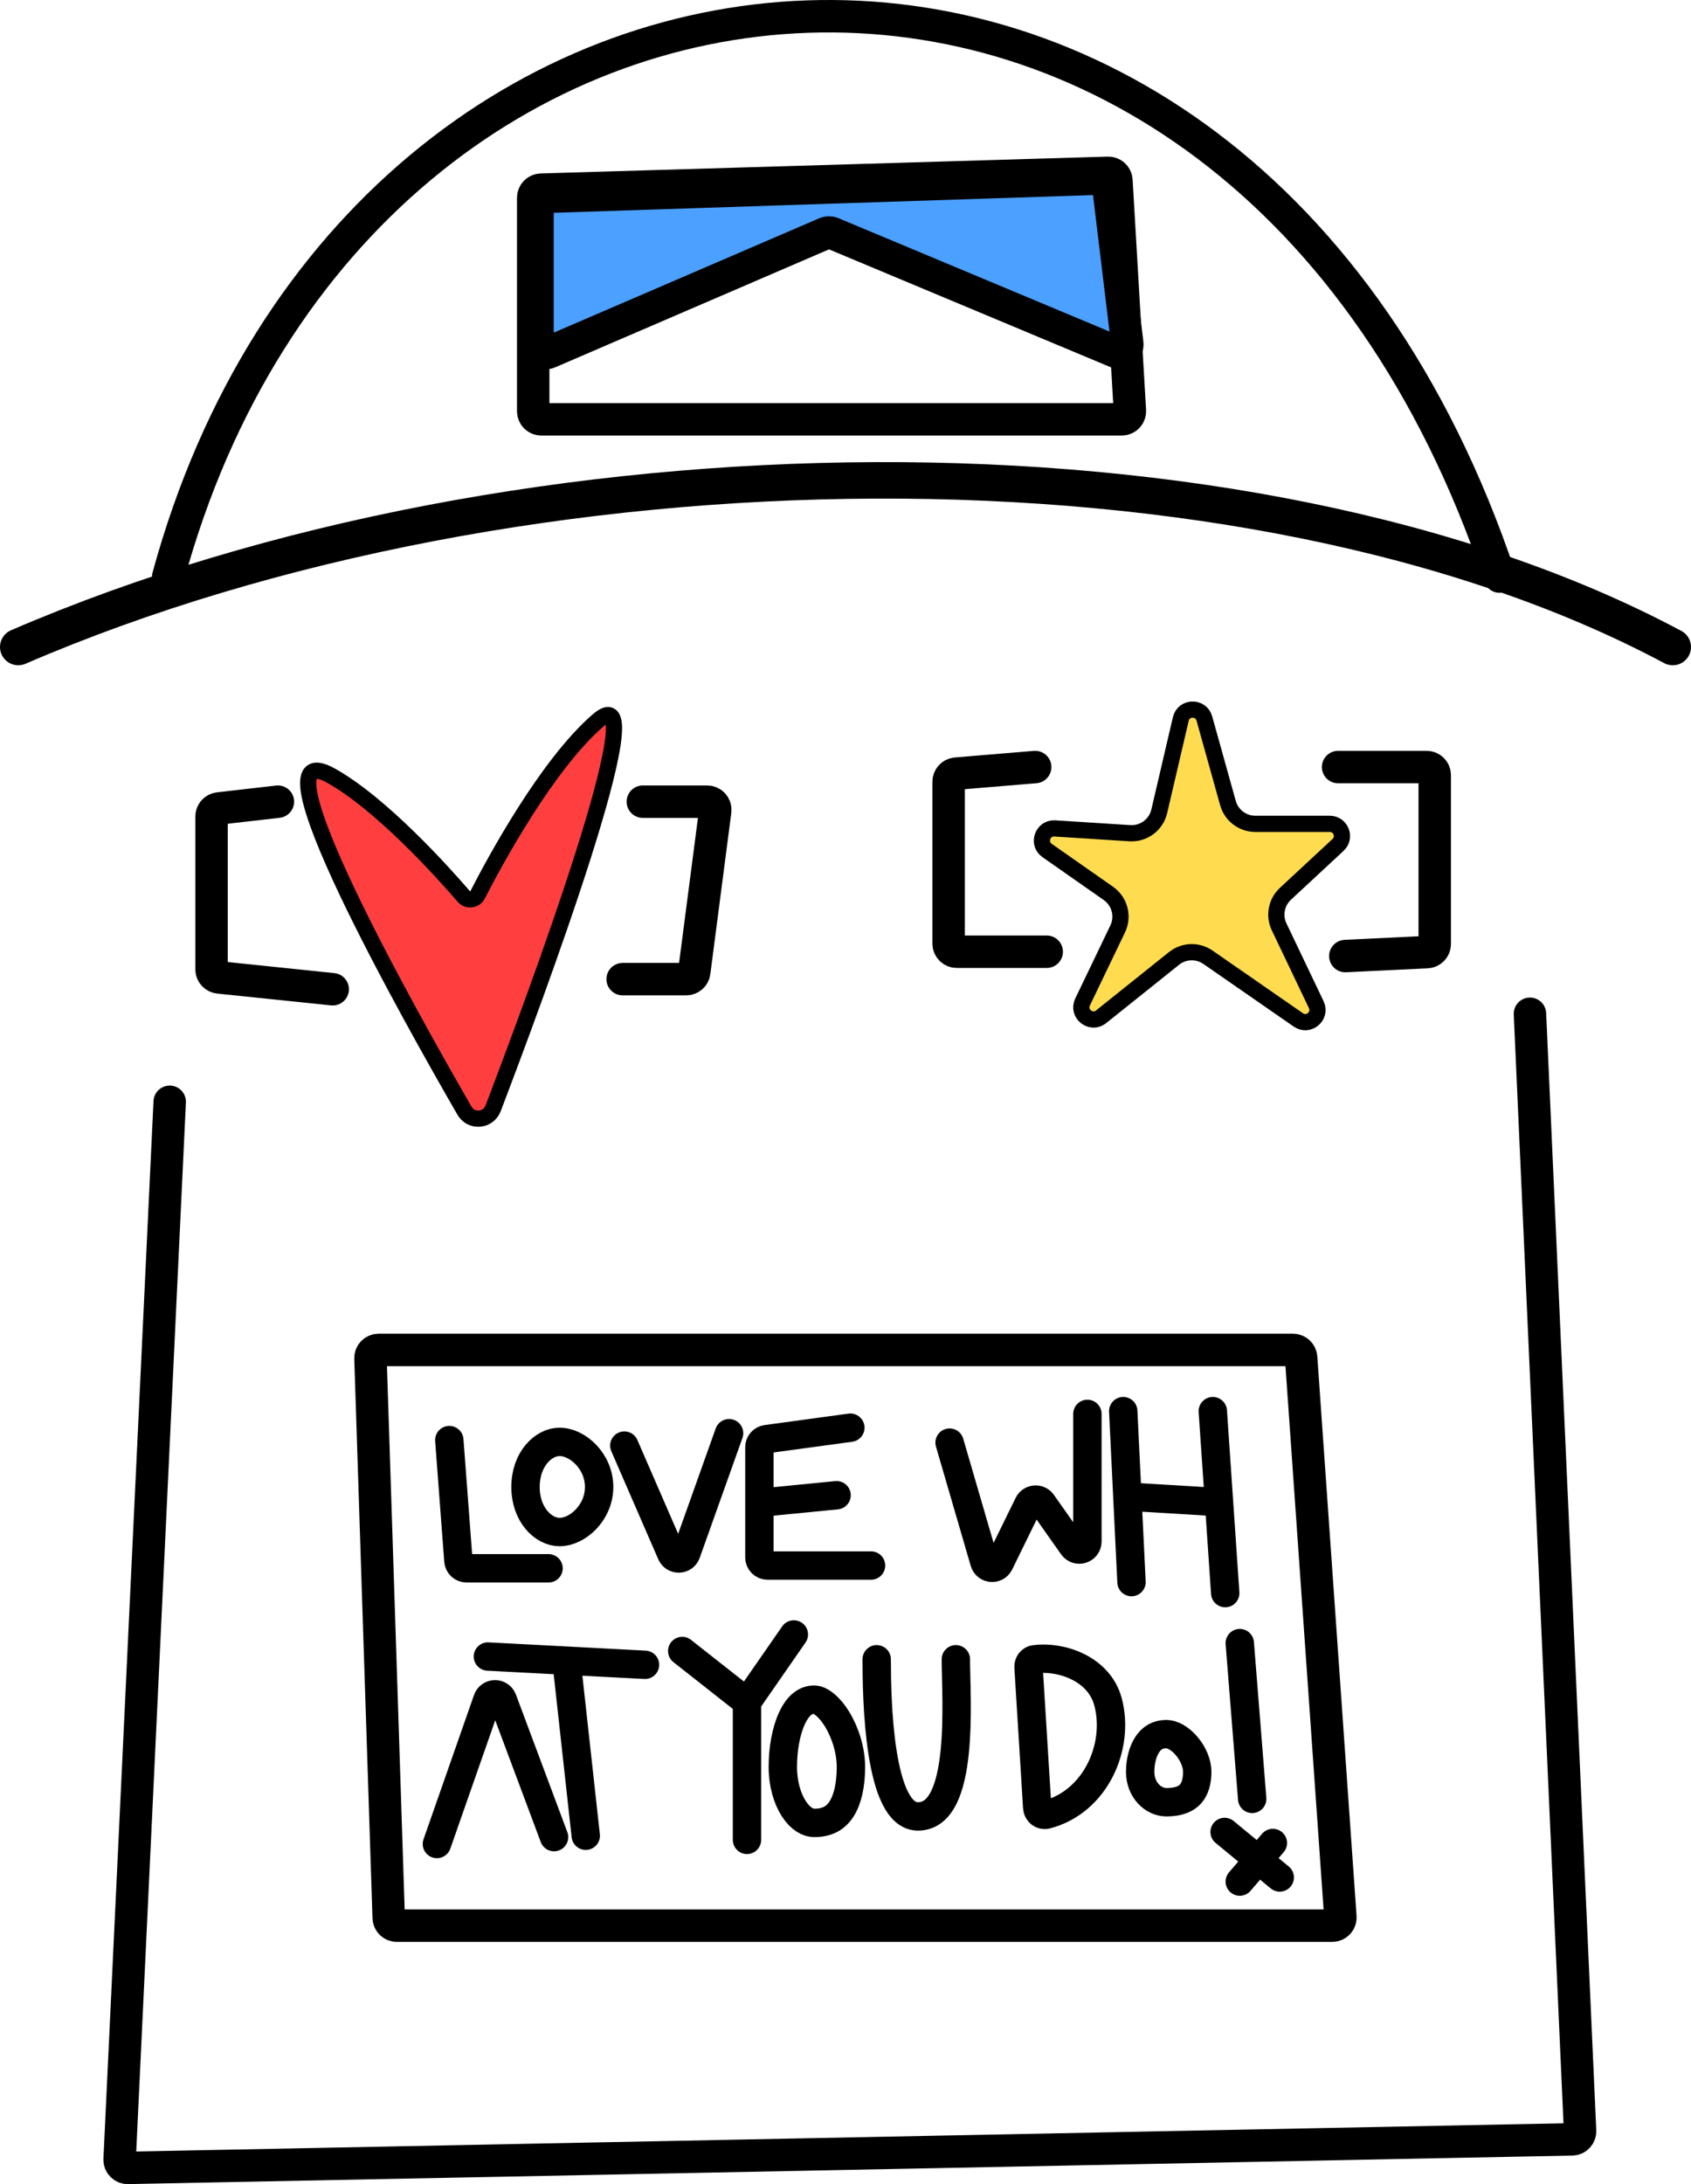 <?xml version="1.0" encoding="utf-8"?>
<svg xmlns="http://www.w3.org/2000/svg" fill="none" height="100%" overflow="visible" preserveAspectRatio="none" style="display: block;" viewBox="0 0 318.35 411.074" width="100%">
<g id="Group 11">
<path d="M3.435 121.776C98.481 80.771 235.076 79.141 314.915 121.776" id="Vector 1" stroke="black" stroke-linecap="round" stroke-width="6.869"/>
<path d="M31.677 108.521C68.066 -24.815 232.632 -39.208 282.327 108.521" id="Vector 2" stroke="black" stroke-linecap="round" stroke-width="6.106"/>
<g id="Group 6">
<path d="M100.382 77.394V37.224C100.382 36.399 101.038 35.723 101.863 35.698L208.61 32.528C209.436 32.503 210.131 33.14 210.179 33.964L212.714 77.305C212.765 78.182 212.068 78.921 211.19 78.921H101.909C101.066 78.921 100.382 78.237 100.382 77.394Z" id="Vector 3" stroke="black" stroke-width="6.106"/>
<path d="M155.457 43.875L103.327 66.327C102.32 66.76 101.197 66.022 101.197 64.925V38.578C101.197 37.754 101.85 37.079 102.673 37.052L207.066 33.617C207.857 33.59 208.537 34.173 208.632 34.959L212.222 64.641C212.363 65.802 211.197 66.684 210.118 66.232L156.65 43.868C156.268 43.709 155.838 43.711 155.457 43.875Z" fill="#4CA0FF" id="Vector 4" stroke="black" stroke-width="6.106"/>
</g>
<path d="M62.339 145.999C46.832 137.3 77.281 191.454 87.444 209.045C88.716 211.246 91.927 210.975 92.835 208.6C100.411 188.775 123.911 125.737 112.532 135.639C102.892 144.028 93.09 162.22 89.912 168.418C89.404 169.409 88.04 169.567 87.312 168.725C83.235 164.002 71.806 151.309 62.339 145.999Z" fill="#FF3F3F" id="Vector 5" stroke="black" stroke-width="3.053"/>
<path d="M222.299 135.324C222.838 133.017 226.097 132.948 226.734 135.23L231.178 151.15C231.823 153.459 233.926 155.056 236.324 155.056H250.343C252.424 155.056 253.426 157.607 251.901 159.023L241.993 168.225C240.281 169.815 239.801 172.332 240.807 174.441L247.8 189.094C248.811 191.212 246.359 193.299 244.43 191.962L227.406 180.164C225.464 178.819 222.869 178.908 221.025 180.384L207.302 191.366C205.401 192.888 202.754 190.782 203.808 188.587L210.415 174.834C211.549 172.475 210.807 169.643 208.663 168.143L197.136 160.08C195.24 158.754 196.285 155.772 198.595 155.919L212.701 156.819C215.306 156.985 217.649 155.244 218.243 152.701L222.299 135.324Z" fill="#FFDC4F" id="Star 1" stroke="black" stroke-width="3.053"/>
<g id="Group 3">
<path d="M194.885 144.367L179.991 145.608C179.2 145.674 178.591 146.336 178.591 147.13V177.601C178.591 178.444 179.275 179.127 180.118 179.127H197.057M251.913 144.367H268.581C269.424 144.367 270.107 145.051 270.107 145.894V177.673C270.107 178.487 269.468 179.158 268.655 179.197L253.271 179.942" id="Vector 8" stroke="black" stroke-linecap="round" stroke-width="6.106"/>
<path d="M52.316 150.885L41.177 152.163C40.406 152.252 39.825 152.904 39.825 153.68V182.443C39.825 183.225 40.416 183.881 41.193 183.962L62.636 186.188M117.219 184.287H129.185C129.952 184.287 130.6 183.718 130.699 182.957L134.647 152.608C134.765 151.695 134.054 150.885 133.133 150.885H121.021" id="Vector 7" stroke="black" stroke-linecap="round" stroke-width="6.106"/>
</g>
<path d="M31.949 207.369L22.522 406.422C22.48 407.305 23.194 408.038 24.077 408.021L295.971 402.652C296.828 402.636 297.504 401.915 297.465 401.058L288.031 190.804" id="Vector 9" stroke="black" stroke-linecap="round" stroke-width="6.106"/>
<path d="M73.177 360.954L69.747 255.654C69.719 254.792 70.41 254.078 71.272 254.078H243.429C244.23 254.078 244.895 254.698 244.952 255.497L252.341 360.797C252.403 361.68 251.703 362.431 250.818 362.431H74.703C73.879 362.431 73.204 361.777 73.177 360.954Z" id="Vector 10" stroke="black" stroke-linecap="round" stroke-width="6.106"/>
<g id="Group 7">
<path d="M84.588 271.042L86.298 293.759C86.358 294.555 87.022 295.171 87.82 295.171H103.269" id="Vector 11" stroke="black" stroke-linecap="round" stroke-width="5.342"/>
<path d="M105.345 271.377C108.738 271.378 112.792 275.025 112.792 279.863C112.792 284.7 108.738 288.348 105.345 288.348C102.293 288.348 98.935 285.089 98.935 279.863C98.935 274.636 102.293 271.377 105.345 271.377Z" id="Ellipse 1" stroke="black" stroke-width="5.342"/>
<path d="M153.295 319.895C153.712 319.895 154.342 320.075 155.155 320.706C155.961 321.332 156.808 322.3 157.586 323.563C159.15 326.105 160.196 329.461 160.196 332.568C160.196 335.961 159.573 338.678 158.434 340.461C157.403 342.076 155.861 343.092 153.295 343.092C152.125 343.092 150.71 342.361 149.461 340.442C148.227 338.547 147.377 335.77 147.377 332.568C147.377 329.172 147.974 325.762 149.139 323.309C150.301 320.863 151.716 319.895 153.295 319.895Z" id="Ellipse 2" stroke="black" stroke-width="5.342"/>
<path d="M219.588 326.382C220.631 326.382 222.074 327.074 223.374 328.592C224.649 330.08 225.395 331.926 225.395 333.476C225.395 335.387 224.913 336.766 224.137 337.639C223.412 338.455 222.098 339.202 219.588 339.202C217.104 339.202 214.651 336.892 214.651 333.476C214.651 331.529 215.13 329.64 215.998 328.328C216.797 327.121 217.906 326.382 219.588 326.382Z" id="Ellipse 4" stroke="black" stroke-width="5.342"/>
<path d="M179.951 312.295C179.951 319.652 181.729 341.872 172.819 341.872C165.399 341.872 165.048 319.652 165.048 312.295" id="Ellipse 3" stroke="black" stroke-linecap="round" stroke-width="5.342"/>
<path d="M117.539 272.08L126.377 292.406C126.929 293.676 128.75 293.614 129.214 292.31L137.258 269.745" id="Vector 13" stroke="black" stroke-linecap="round" stroke-width="5.342"/>
<path d="M160.089 268.707L144.286 270.862C143.529 270.965 142.965 271.611 142.965 272.374V282.847M163.981 294.652H144.492C143.649 294.652 142.965 293.968 142.965 293.125V282.847M142.965 282.847L157.495 281.42" id="Vector 14" stroke="black" stroke-linecap="round" stroke-width="5.342"/>
<path d="M178.77 271.517L185.318 293.981C185.708 295.32 187.541 295.478 188.154 294.225L193.603 283.096C194.113 282.054 195.553 281.939 196.222 282.887L201.942 291C202.8 292.218 204.715 291.611 204.715 290.121V266.112" id="Vector 15" stroke="black" stroke-linecap="round" stroke-width="5.342"/>
<path d="M211.461 265.593L212.239 281.679M213.018 297.766L212.239 281.679M228.325 265.593L229.493 282.717M230.66 299.841L229.493 282.717M212.239 281.679L229.493 282.717" id="Vector 16" stroke="black" stroke-linecap="round" stroke-width="5.342"/>
<path d="M82.253 347.062L91.757 319.909C92.229 318.561 94.127 318.541 94.627 319.878L104.307 345.765" id="Vector 17" stroke="black" stroke-linecap="round" stroke-width="5.342"/>
<path d="M91.853 311.777L106.642 312.555M121.43 313.334L106.642 312.555M106.642 312.555L110.274 345.506" id="Vector 18" stroke="black" stroke-linecap="round" stroke-width="5.342"/>
<path d="M128.436 310.738L140.63 320.338M140.63 320.338V346.283M140.63 320.338L149.451 307.624" id="Vector 19" stroke="black" stroke-linecap="round" stroke-width="5.342"/>
<path d="M195.271 340.211L193.634 313.776C193.589 313.062 194.045 312.404 194.753 312.302C199.444 311.626 206.893 313.864 208.606 320.338C210.815 328.684 206.29 339.12 197.007 341.539C196.14 341.765 195.326 341.104 195.271 340.211Z" id="Vector 20" stroke="black" stroke-linecap="round" stroke-width="5.342"/>
<g id="Group 15">
<path d="M233.402 309.25L235.737 338.568M239.629 346.871L233.402 354.135M230.548 344.795L240.926 353.357" id="Vector 22" stroke="black" stroke-linecap="round" stroke-width="5.342"/>
</g>
</g>
</g>
</svg>